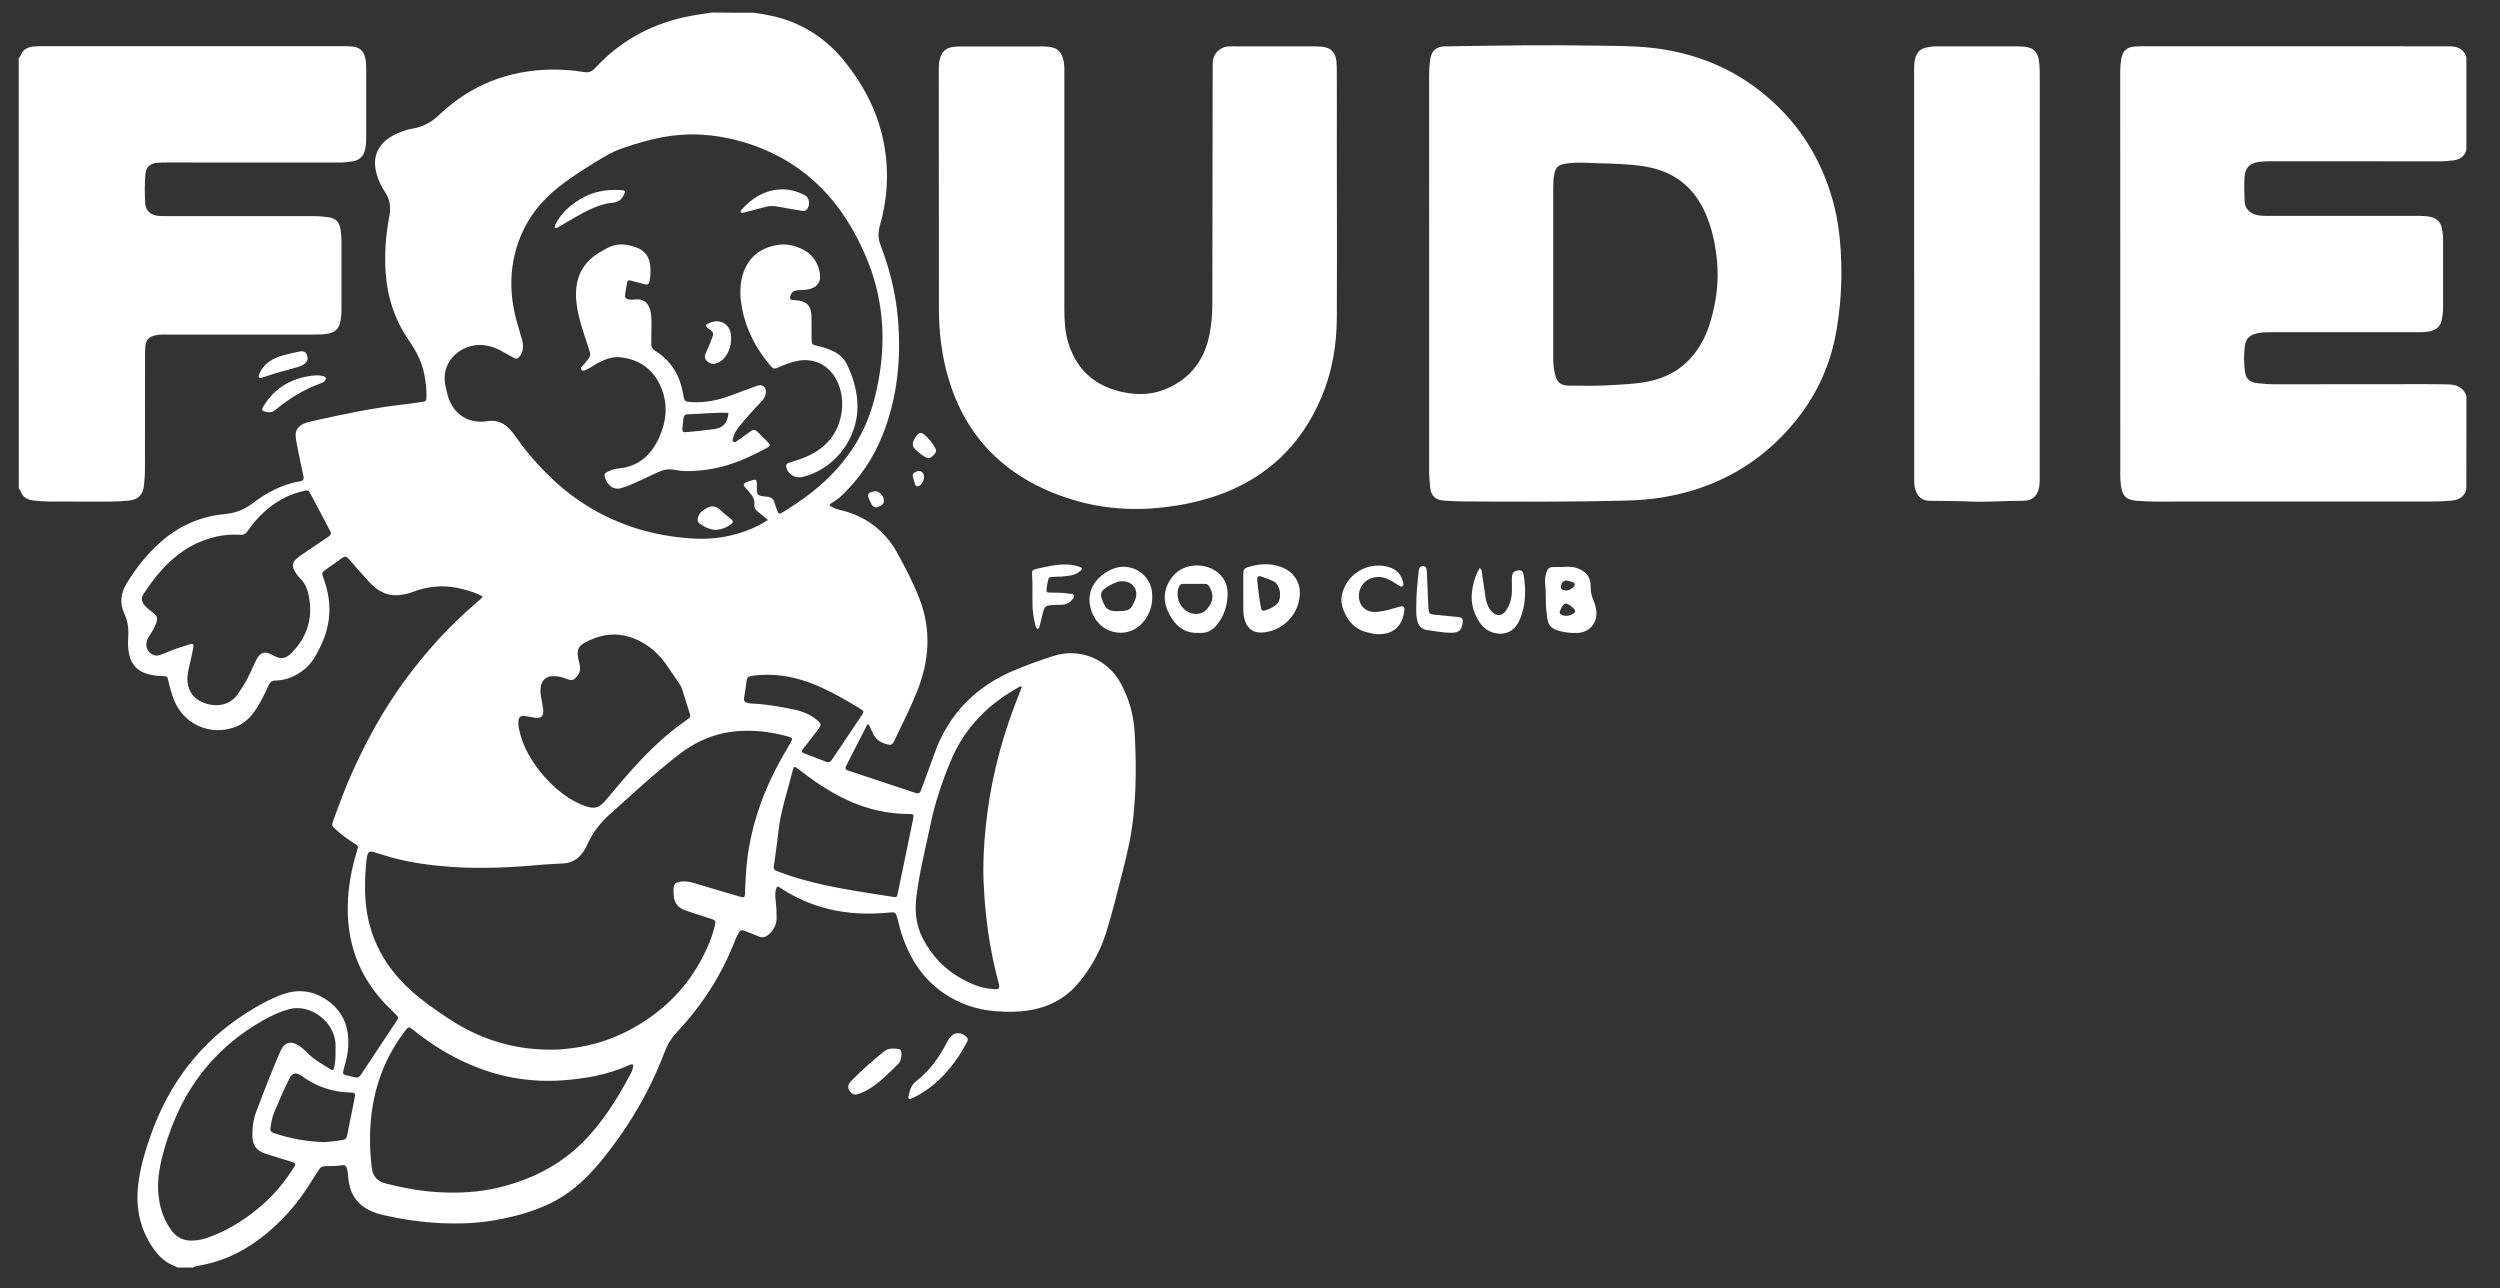 <?xml version="1.0" encoding="utf-8"?>
<!-- Generator: Adobe Illustrator 27.3.1, SVG Export Plug-In . SVG Version: 6.00 Build 0)  -->
<svg version="1.1" id="Calque_1" xmlns="http://www.w3.org/2000/svg" xmlns:xlink="http://www.w3.org/1999/xlink" x="0px" y="0px"
	 viewBox="0 0 4275.6 2202.9" style="enable-background:new 0 0 4275.6 2202.9;" xml:space="preserve">
<rect x="0" y="0" width="4275.6" height="2202.9" fill="#333333" stroke="none"/>
<style type="text/css">
	.st0{fill:#FFFFFF;}
</style>
<g>
	<path class="st0" d="M1290,21.8c11.1,2,22.3,3.5,33.3,6.1c49.5,11.7,89.8,38.1,121.5,77.6c34.8,43.4,59.2,91.8,68.2,147.1
		c7.4,45.1,4.3,89.7-8.3,133.6c-3.3,11.5-2.9,22.3,1.3,33.2c15.2,39.7,25.6,80.7,29.4,123.1c6.3,68.6-0.3,135.9-25.5,200.4
		c-15.8,40.2-39.7,75.4-71,105.3c-3.9,3.7-8.3,6.7-12.7,9.7c-2.6,1.8-6,2.9-7.7,6.4c6.6,5,14.3,6.9,22,8.8
		c28.2,7.1,52.5,20.9,72.3,42.3c8,8.6,14.9,18,20.6,28.2c14.3,26,28.2,52.2,38.9,79.9c21.1,54.2,17,107.8-4.6,160.7
		c-11.2,27.5-24.5,54-37.3,80.8c-4.8,9.9-6,10.2-16.2,7.1c-9.8-2.9-17.1-8.5-21.3-18.1c-2.3-5.2-4.9-10.2-7.3-15.1
		c-3.2-0.3-3.4,2.2-4.2,3.8c-10.8,21-21.5,42.1-32.3,63.2c-0.8,1.5-1.5,3-2.2,4.5c-1.5,3.2-1.3,5.8,2.7,7c1.3,0.4,2.5,0.9,3.8,1.4
		c36,12,72.1,24,108.1,35.9c1.9,0.6,3.8,1.2,5.7,1.8c3.4,0.9,5.9-0.1,7.3-3.4c0.7-1.5,1.2-3.1,1.8-4.7c7.1-19.4,14.4-38.7,21.3-58.2
		c24.2-68.9,71.1-116.3,137.9-144.2c21.5-9,43.5-16.8,65.7-24c45.3-14.8,93.3,5.1,115.8,47.1c13.6,25.4,21.5,52.3,23.3,81
		c3.1,50.3,3.2,100.6-2.5,150.7c-3.6,32.2-11.1,63.7-19.2,95c-8.6,33.2-16.6,66.7-26.9,99.4c-9.3,29.7-24.2,57-43.6,81.6
		c-18.8,23.9-42.6,40-72,47.7c-24.8,6.5-50.1,6.9-75.4,4.7c-20-1.7-39.4-6.5-57.9-14.7c-52.7-23.3-84-65-101.2-118.5
		c-2.8-8.6-4.7-17.4-7-26.1c-2.6-9.7-3.7-10.2-14-9.2c-34.7,3.3-69.2,2.3-103.2-6c-28.4-6.9-54.9-18.4-79.6-34.1
		c-2.5-1.6-4.7-3.8-8.6-4.4c-4.7,8.5-3.4,17.8-2.3,26.8c1,9,1.4,17.9,1.3,26.9c-0.1,11.3-4.8,20.5-13.3,28c-5.5,4.9-11,6.6-18.2,3.3
		c-7.5-3.5-15.5-6-23.2-9.3c-4.5-1.9-7.7-1.2-10,3.2c-2,3.8-4.2,7.6-5.8,11.6c-22.6,59.4-56.2,111.7-99.6,158
		c-9.5,10.1-16.6,21.5-21.5,34.5c-26.1,68.9-63.2,131.3-110.1,188.1c-24.9,30.2-53.2,56-89.2,72.5c-31.7,14.6-65.2,23.1-99.6,28.4
		c-27.5,4.2-55.1,4.9-82.7,3.7c-34.3-1.6-68.3-6.6-101.7-14.4c-7.4-1.8-14.7-4.3-21.6-7.7c-23.6-11.7-34.3-31.5-36.2-56.9
		c-0.3-4.7-0.7-9.3-1.9-13.8c-1.2-4.6-3.6-7.1-8.5-6.3c-9.6,1.7-19.3,1.4-28.9,1.6c-4.8,0.1-8.3,1.8-10.7,5.9c-2,3.4-4.5,6.6-6.6,10
		c-15.7,26-33,50.9-54.4,72.7c-39.8,40.7-85.3,71.2-142.6,81.2c-4.3,0.7-8.5,1.4-12.4,3.6c-8.7,0-17.3,0-26,0
		c-1.5-0.8-2.9-1.7-4.4-2.3c-14.5-5.5-25.7-15.1-34.8-27.5c-24.2-33.1-32.5-70.3-28.1-110.6c3.3-30.3,12.1-59.4,22.3-88
		c31.2-86.9,84-156.9,162.5-206.7c20-12.7,40.5-24.5,63-32.4c27.6-9.7,53.5-5.5,76.9,11.3c28.5,20.5,37.4,49.8,34.2,83.6
		c-1.1,12-4.6,23.5-7.7,35.1c-1.5,5.8-0.7,7.1,4.9,8.7c4.5,1.2,9.2,1.8,13.6,3.2c5.5,1.8,8.8-0.3,11.7-4.7
		c20-30.3,40.2-60.5,60.2-90.8c4.2-6.4,4-6.9-1.7-12.7c-6.1-6.1-12.5-12.1-18.4-18.4c-51-54.4-68.9-119.5-61.4-192.6
		c2.4-23.3,7.5-46,14.4-68.4c2.3-7.5,2.3-7.7-4.6-12.1c-11-7-21.6-14.4-31.2-23.3c-7.8-7.2-8-7-4.5-17c9.9-27.6,20.2-55.1,32.2-81.8
		c24.5-54.6,53.4-106.7,88.6-155.1c36.2-49.8,77.4-95,124.2-135.1c3.5-3,7.4-5.6,10.1-10.2c-10.6-5.9-21.7-9.2-32.9-12.1
		c-13.9-3.6-28.1-5.8-42.5-5c-15.7,0.8-31,4.1-45.7,10c-4.6,1.9-9.6,2.8-14.5,3.8c-18.5,3.9-35-0.6-49.4-12.7
		c-6.9-5.8-12.8-12.6-18.7-19.4c-8.5-9.8-17.4-19.3-25.9-29.2c-3.6-4.2-6.8-4.2-11-1c-8.8,6.6-17.9,12.8-26.9,19.1
		c-8.1,5.7-8.1,5.7-4.8,15.3c0.4,1.3,0.8,2.5,1.3,3.8c13.7,38.8,11.6,76.7-6.7,113.5c-7.1,14.3-14.4,28.5-27.4,38.8
		c-14.6,11.5-30.7,18.6-49.4,19c-5.3,0.1-8.9,1.9-10.9,6.9c-1.3,3.1-2.9,6-4.3,9c-7.2,15-14.6,30-25.3,43
		c-8,9.8-17.9,16.9-29.8,21.1c-42.7,15-87.7-6-103.6-48.2c-3.8-10-6.7-20.2-9-30.7c-1.8-8.3-2.3-8.6-10.7-8.7
		c-8.7-0.1-17.2-1.5-25.6-3.9c-17.1-4.8-27-16.1-30.9-33.2c-2.4-10.6-2.2-21.3-1.5-31.9c0.8-13.3-1.1-25.8-6.8-37.9
		c-8.4-17.8-5.9-35.1,4-51.5c16-26.4,34.9-50.4,58.1-70.9c31.2-27.5,67.6-43.7,108.9-47.7c17.4-1.7,32.9-6.7,47-17.5
		c24.6-18.8,51.4-33.5,82.5-38.6c5.2-0.8,6.8-3.5,6-8.3c-0.4-2.3-1-4.6-1.5-6.8c-3.9-18.9-8.1-37.8-11.4-56.8
		c-2.6-14.9,2.9-23.5,17.4-28.2c7-2.2,14.2-3.7,21.3-5.3c45.2-10,90.5-19.4,136.5-25.1c13.2-1.6,26.4-3.2,39.6-5.2
		c8.1-1.2,8.2-1.7,8.4-9.5c0.3-12.4-1.2-24.6-3.5-36.7c-4-21.7-13.9-40.8-26.4-58.8c-24.1-34.8-36.9-73.8-39.9-115.8
		c-2.3-32.7,0.2-65.3,6.4-97.5c2.9-15,0.8-28.2-7.6-40.9c-6.1-9.2-10.9-19.1-14-29.8c-8.5-29,1.1-52.1,27.6-66.6
		c10.9-6,22.6-10.2,34.8-12.2c17.8-3,32.1-11.6,45.1-23.9c53.8-50.8,118.1-75.9,192-76.8c18.4-0.2,36.7,1.2,54.7,4.2
		c8.8,1.5,14.1-1.3,19.8-7.4c45.1-48.6,101-77.6,166-89.2c11.1-2,22.3-3.5,33.5-5.2C1242,21.8,1266,21.8,1290,21.8z M1313.5,889.2
		c-6.4-5.1-11.6-9.2-16.6-13.4c-3.6-3-7.3-6.3-6.7-11.6c1.2-10-3.8-17-10-24c-10.1-11.3-13.8-13.1,6.7-19c5.9-1.7,7.1-0.7,7.5,5.3
		c0.1,1.3,0,2.7,0,4c-0.1,17.1-0.1,17.3,17,18.9c6.7,0.6,11.3,3.1,13.1,10c1,3.9,2.5,7.6,3.8,11.4c3.2,9,3.8,9.4,11.7,4.5
		c16.1-10,31.9-20.5,46.9-32.2c31.3-24.4,58-52.9,78.4-87.2c19.7-33.1,30.7-69.3,37.5-106.9c8.8-48.4,9.1-96.7-1.1-144.9
		c-7.9-37.1-22-71.9-40.1-105.2c-34.6-63.4-83.3-111.8-150-141.2c-35.1-15.4-71.8-24.7-110-27.3c-34.9-2.3-69.1,2.7-102.7,12.3
		c-21.5,6.2-43.3,12.5-62.5,23.7c-27.5,16.2-54.8,33-80.1,52.8c-29.2,22.8-51.9,50.7-66,85.1c-18.1,44.4-20.1,90-8.9,136.3
		c3.3,13.6,7.7,26.9,11.4,40.4c2.7,9.7,2.8,19.1-3.4,27.7c-3.8,5.3-6,5.9-11.8,2.8c-7.3-3.9-14.5-8.3-21.8-12.2
		c-12.3-6.5-25.3-10-39.4-9.1c-32.2,2.1-62.2,30.2-54.9,67.9c1.3,6.6,2.7,13,4.6,19.4c9.1,31.1,35.4,47.9,67.1,42.8
		c13.8-2.2,25.7,1.4,35.8,11c5.6,5.3,10.2,11.4,14.6,17.7c17.4,25,37.4,47.6,59.4,68.7c39.6,37.9,85.4,65.7,137.3,83.4
		c29.1,9.9,59.1,15.8,89.7,18.8c27.8,2.7,55.2,2.2,82.3-4.8C1273.5,909.9,1293.5,902,1313.5,889.2z M937.4,1795.1
		c14.8,0.7,27.1-0.9,39.3-2.3c35.7-4.3,69.6-14.9,101.4-32c60.2-32.3,104.9-79.2,132.2-142c5.1-11.6,9.3-23.6,12.3-35.9
		c1.9-7.7,1-9.1-6.6-11.7c-1.6-0.5-3.2-0.8-4.8-1.3c-13.3-4.4-26.6-8.6-39.8-13.2c-12-4.2-18.3-12.8-19.1-25.5
		c-0.2-2.7-0.4-5.3-0.4-8c-0.1-11.7,2.4-14.4,14.4-15.6c9.6-1,18.4,1.9,27.4,4.6c24.2,7.4,48.5,14.5,72.8,21.6
		c6,1.8,7.2,0.8,7.8-5.1c0.2-2.3,0-4.7,0.1-7c0.8-24,2.3-47.9,6.4-71.6c8.9-51,26.4-99,51.1-144.5c6.4-11.7,13.1-23.2,19.7-34.8
		c4.7-8.2,4.5-8.6-4.8-11.4c-1.6-0.5-3.2-0.9-4.8-1.3c-24.3-6.4-49-9.2-74.2-8.1c-27.8,1.3-53.8,8.5-78.2,21.7
		c-22.5,12.1-41.5,28.9-61,45c-29.1,24-56.3,50-84.6,74.9c-16.5,14.6-29.8,31.3-38.9,51.3c-1.8,3.9-3.8,7.8-6.1,11.5
		c-8.2,13.2-19.3,21.2-35.6,22.3c-12,0.7-24,1.1-35.9,2.1c-26.9,2.4-53.8,4.4-80.7,5.1c-25,0.6-49.9,0.5-74.9-1.3
		c-34.6-2.5-68.9-7-102.4-16.2c-10.3-2.8-20.4-6.3-30.6-9.2c-6.9-1.9-9.1-0.5-10.9,6.2c-0.5,1.9-0.8,3.9-1,5.9
		c-2.3,18.6-3,37.2-2.6,55.9c1.3,67,27.8,122.5,77,167.5c20.5,18.7,43.2,34.5,66.3,49.7C819.8,1776.9,877.1,1794.7,937.4,1795.1z
		 M1083,1820.9c-3.7-1.6-6.4,0.5-8.9,1.6c-35.5,15.7-73.3,22.4-111.5,25.1c-51.9,3.8-102.3-4.2-150.7-23.6
		c-38.4-15.4-73.1-36.8-105.2-62.6c-7.6-6.1-8.1-6-14,1.8c-11.8,15.4-22,31.8-30.4,49.2c-28.2,58.6-33.9,120.5-26.6,184.3
		c1.8,15.7,10.2,23.9,24.5,27.5c28.8,7.3,57.9,12.8,87.5,14.6c35.3,2.2,70.6,0.6,105.2-7.8c54.5-13.2,103.3-37.1,143.4-77
		c34.7-34.5,59.9-75.5,82.6-118.3C1081.4,1831.2,1082.8,1826.2,1083,1820.9z M320.4,1159.7c0.1,19.4,8,33.5,25.4,41.1
		c19.9,8.7,47.4,8.8,63.2-17c2.8-4.5,5.7-9,8.6-13.5c8.5-13.3,13.7-28.1,20.9-42c6.9-13.3,14.7-15.3,27.7-7.9
		c14.1,8,22.4,6.8,33.7-5c23.5-24.6,34.1-53.7,29.6-87.6c-1.9-14.3-5.2-28.1-16.3-38.8c-4.3-4.1-7.6-9.2-10.3-14.6
		c-3.3-6.5-2.4-12.2,2.7-17.3c4.7-4.8,10.3-8.4,15.9-12.1c13.5-9.1,27-18.4,40.6-27.4c4.1-2.8,4.8-5.5,2.4-9.9
		c-11.2-20.8-22.1-41.8-33.2-62.7c-3.7-6.9-4.2-7-11.9-5.3c-21.2,4.7-40.2,13.9-57.3,27.2c-15.1,11.7-27.9,25.7-38.7,41.5
		c-3.2,4.6-6.7,6.6-12.4,6.2c-13.7-1-27.3,0.1-40.7,3.1c-57.1,12.8-94.1,51.3-124.6,97.8c-5.1,7.8-3.6,13.9,2.6,20.9
		c4.2,4.8,9.7,8.1,14.5,12.2c5.9,4.9,7.1,9.7,4.4,16.8c-2.7,7.2-6.3,14-10.7,20.3c-2.8,4.1-5.1,8.5-6,13.6
		c-2.4,13.4,11.2,25.9,23.6,20.7c3.4-1.4,7-2.4,10.3-3.9c12.5-5.7,25.6-9.5,38.6-13.7c7.6-2.5,8.8-1.3,7.3,6.9
		c-1.3,7.2-3.1,14.3-4.6,21.5C323.6,1140.6,320.8,1150.3,320.4,1159.7z M573.8,1798.1c0-4.3,0.2-8.7,0-13
		c-1.9-37.7-42.9-69.4-80.2-59c-15.2,4.2-29.3,10.9-43,18.6c-37.9,21.3-71,48.1-98.7,81.7c-34.5,41.8-57.1,89.7-71.7,141.6
		c-6.2,22.2-10.8,44.7-9.7,67.9c1.2,24.8,7.8,47.9,22.6,68.2c8.4,11.5,19.5,17.7,34,17.6c9.1,0,17.9-1.4,26.5-4.4
		c15.4-5.5,30.5-12.1,44.5-20.3c32.4-19,61.1-42.6,84.6-72.2c6.4-8.1,12.4-16.5,18-25.2c6.3-9.7,6.1-10.1-4.5-13.4
		c-0.6-0.2-1.3-0.4-1.9-0.6c-14-4.3-28.1-8.4-41.9-13.1c-13.7-4.6-20.4-14.2-20.7-28.6c-0.3-15.1,1.4-29.9,7.1-44.1
		c6.5-16.4,12.4-33,19-49.4c7-17.6,14.2-35.2,21.8-52.6c6.8-15.6,18.1-18.6,32.2-9c4.7,3.2,9.2,6.8,13,10.9
		c11.3,12.2,25.8,19.9,39.6,28.5c4.9,3.1,6.2,2.3,7.3-3.3C573.5,1816,574.1,1807.1,573.8,1798.1z M946.6,1156.3
		c-13.2-0.1-21.7,7.9-22.3,23c-0.2,4.7,0.3,9.3,1.2,13.9c1.3,6.5,2.6,13.1,3.4,19.7c1.4,11.9-3.1,16.2-14.8,14.5
		c-5.6-0.8-11.1-2.2-16.7-2.8c-7-0.8-10.1,1.6-10.7,8.5c-0.3,3.6-0.3,7.4,0.4,10.9c1.8,9.5,4.4,18.8,8.1,27.8
		c9.7,23.8,24.2,44.5,41.8,62.9c17.4,18.2,37,33.5,60.8,42.7c18.7,7.2,26.4,5.2,39.4-10.1c8.4-9.9,16.6-20,25-29.8
		c33.9-39.5,69.6-77.2,112.9-106.7c6.4-4.4,6.4-4.5,4-12.3c-3.9-12.7-8-25.4-12-38.1c-1.1-3.5-2.4-6.9-4.5-10
		c-7-10.1-13.9-20.4-20.8-30.5c-11.2-16.5-24.8-30.5-42.1-40.5c-34-19.7-67.8-18.4-101.5,0.8c-7.8,4.5-11.1,11-10.2,20
		c0.6,6,2.4,11.7,3.6,17.6c1.4,7,0,13.2-4.6,18.7c-6.3,7.4-8.6,8-18.1,4.6C962.3,1158.5,955.7,1156.3,946.6,1156.3z M1747.9,1173.9
		c-2.6,0.4-3.7,0.4-4.5,0.8c-52.8,29-93.4,69.3-116.9,125.5c-14.8,35.4-27.2,71.5-35,109.3c-8.6,41.1-19,81.8-24.2,123.5
		c-3.2,25.1-0.8,49.3,10.9,72c15.6,30.1,38.2,53.6,68.1,69.8c15.9,8.6,32.6,15.4,50.9,16.7c12.7,0.9,13.5-0.3,10.1-12.6
		c-15-55.9-22.7-113-25.1-170.7c-1.4-32.3,0.5-64.6,3.9-96.8c7.1-68.3,23.1-134.5,47-198.9
		C1737.8,1200.1,1742.6,1187.7,1747.9,1173.9z M1323.2,1483.5c-0.5,2.2,1.2,4.7,4.8,6c5.3,1.9,10.6,4,15.9,5.8
		c59.4,20.8,121.6,28.6,183.3,38.6c6.4,1,6.8,0.6,8.3-6.7c8.7-41.7,17.3-83.4,25.9-125.2c1.9-9.5,1.6-9.9-7.8-9.9
		c-46.8-0.2-89.8-13.7-130-36.9c-20.5-11.8-39.8-25.4-58.4-40.1c-6.4-5-7.7-4.7-9.4,2.4c-8.6,34.9-20.7,68.9-24.6,104.8
		C1329.2,1442.2,1326.1,1461.9,1323.2,1483.5z M1313.4,1154.1c-9.7-0.1-19.3,0.4-28.9,2c-4.2,0.7-6.8,2.6-7.4,6.8
		c-1.6,10.5-3.1,21.1-4.6,31.6c-0.6,4.4,1.6,6.9,5.9,7.7c2,0.3,3.9,0.9,5.9,0.9c22,0.8,43.7,4.5,65.2,8.6
		c17.2,3.2,33.8,7.8,47.4,19.6c8.4,7.2,8.4,8.4,1.7,17c-8.2,10.5-16.4,21-24.4,31.6c-4.1,5.4-3.9,6.5,1.9,8.8
		c12.4,4.9,24.9,9.4,37.3,14.3c4.9,1.9,7.3-0.6,9.8-4.2c16.7-24.9,33.5-49.7,50.1-74.7c4.9-7.3,4.8-7.7-2.7-12.3
		c-21-12.9-42.3-25.4-64.8-35.6C1376.5,1163,1346.1,1153.9,1313.4,1154.1z M555.1,1953.3c8.4-0.6,19.6-1.7,30.8-3.7
		c4-0.7,6.8-2.3,7.6-6.6c4.5-22.5,9-45.1,13.5-67.6c1-4.8-1.2-6.8-5.8-6.9c-5.6-0.2-11.3-0.4-16.9-1.1c-25-3.1-47.6-12.1-67.9-27
		c-10.5-7.6-16.5-5.9-22.1,5.4c-9.2,18.5-17.3,37.5-25.3,56.5c-3.3,7.8-4.8,15.9-6.1,24.2c-1.2,7.8-0.2,9.4,7.1,11.9
		C496.6,1947.1,523.9,1952.5,555.1,1953.3z"/>
	<path class="st0" d="M4218,837.8c-4.2,12.9-14,17.6-26.7,18.6c-11.3,0.9-22.6,1.3-33.9,1.3c-146.9,0-293.9,0.2-440.8,0.1
		c-20.6,0-41.3,0.5-61.9-1.3c-18-1.6-24.9-7.6-27.2-25.5c-0.6-4.9-1.3-9.9-1.3-14.9c-0.1-231.6-0.1-463.2-0.1-694.7
		c0-6.7,0.7-13.3,1.7-19.9c2.1-14.4,9.3-21,23.9-22c6-0.4,12-0.4,18-0.4c171.9,0,343.9,0.1,515.8,0.1c1.7,0,3.3,0,5,0.1
		c13.1,0.3,23.4,4.9,27.6,18.5c0,52.7,0,105.3,0,158c-3.1,12.6-12,17.6-24.1,18.7c-6.3,0.6-12.5,1.4-18.9,1.4
		c-95-0.1-189.9-0.2-284.9-0.1c-9,0-18.1-0.1-26.9,1.1c-16.2,2.2-23.8,10.4-24.6,26.5c-0.7,13.3-0.6,26.7,0.1,40
		c0.7,13.8,8.4,21.6,22,24.5c6.3,1.4,12.6,1.3,18.9,1.3c86,0,171.9,0,257.9,0c6.7,0,13.3,0.4,19.8,1.9c10.6,2.5,16.8,9.1,18.9,19.6
		c1.3,6.5,2,13.2,2,19.9c0,38.3-0.1,76.6,0,114.9c0,7.4-0.9,14.6-2.4,21.8c-2.1,10.1-8.3,16.3-18.4,18.8c-7.2,1.8-14.5,2.1-21.8,2.1
		c-84.6,0-169.3,0-253.9,0c-7,0-13.9,0.2-20.9,1.7c-13.6,3-19.8,8.6-21.7,22.5c-1.9,14.2-1.7,28.7,0.2,42.9c1.7,13.1,8,18.5,21.1,20
		c10.3,1.2,20.5,2,30.9,1.9c83.6-0.1,167.3-0.2,250.9-0.2c15,0,30,0,45,0.4c14.3,0.4,26.2,5.1,30.9,20.4
		C4218,731.1,4218,784.5,4218,837.8z"/>
	<path class="st0" d="M32,99.8c1.1-1.6,2.6-3.2,3.3-5c3.9-10.6,12.4-14.3,22.6-15.3c6.3-0.6,12.7-0.5,19-0.5
		c168.6,0,337.3,0,505.9,0c6.3,0,12.7-0.1,19,0.5c13.6,1.2,20.3,7.5,23.1,20.8c1.1,5.3,1.4,10.6,1.4,15.9c0,40.3,0,80.6,0,121
		c0,6.4-0.6,12.6-2,18.8c-2.7,11.8-10.1,18.4-22,20.1c-6.9,1-13.8,1.9-20.9,1.9c-97.3-0.1-194.6-0.1-291.9-0.1c-7,0-14-0.1-21,0.6
		c-12.1,1.1-18.9,7.6-19.9,19.8c-1.4,16.6-1.2,33.3-0.2,49.9c0.8,12,9,19.5,21.7,20.9c5.9,0.6,12,0.5,18,0.5
		c82.6,0,165.3,0.1,247.9,0c8.7,0,17.3,0.8,25.9,1.9c11.8,1.6,18.4,8.2,20.3,20c1.1,6.6,1.8,13.2,1.8,19.9c-0.1,39.7-0.1,79.3,0,119
		c0,7-0.7,14-2.2,20.8c-2.2,10.6-8.7,16.8-19.3,19.1c-8.2,1.8-16.5,1.9-24.9,1.9c-83,0-166,0-248.9,0c-7.6,0-15.3-0.5-22.9,1.3
		c-11.8,2.8-16.3,7.7-17.3,19.9c-0.5,6.3-0.5,12.7-0.5,19c-0.1,63.7-0.1,127.3-0.1,191c0,9-0.8,18-1.7,26.9
		c-1.8,16.5-9.9,24.2-26.5,25.9c-11.6,1.2-23.2,1.7-34.9,1.7c-34-0.1-68,0-102-0.2c-8,0-16-0.7-23.9-1.5c-11-1-20.1-4.9-23.8-16.6
		c-0.5-1.5-2-2.6-3-3.8C32,590.5,32,345.1,32,99.8z"/>
	<path class="st0" d="M2444.2,467.2c0-113,0-226-0.1-339c0-8.7,0.6-17.3,1.8-25.9c2.1-15.5,9.6-22.2,25.2-23c4.7-0.2,9.3-0.1,14-0.2
		c80.3-1.3,160.6-2.4,240.9-1.1c24.3,0.4,48.7,0.4,72.9,1.7c84.1,4.4,159.8,31.3,224.2,86.5c54.9,47.1,91.5,106.1,111.1,175.7
		c9.4,33.2,13.3,67.1,14.6,101.6c1.6,41.1-1.1,81.9-8.1,122.3c-9.9,57.3-33.1,108.8-69.8,154c-58.8,72.5-135,115.3-226.8,130.7
		c-21.7,3.6-43.6,5.1-65.6,5.7c-91.3,2.4-182.6,1.8-273.9,1.4c-11.6,0-23.3-0.7-34.9-1.4c-14.4-0.9-22.2-8-23.7-22.2
		c-1-9.6-1.8-19.2-1.8-28.9C2444.3,692.5,2444.2,579.9,2444.2,467.2z M2656.4,465.2c0,49.6,0.1,99.3,0,148.9c0,9.1,1,18,3.3,26.7
		c3.4,13.4,9.4,18.5,23.4,18.7c22,0.3,44,0.7,65.9-0.5c21.6-1.2,43.2-1.9,64.6-5.5c34.2-5.9,62.9-21.1,84.4-48.8
		c12.9-16.5,21.5-35.2,27.4-55.2c10.4-35.2,14.8-70.9,10.7-107.6c-3.1-27.7-9-54.6-20.6-79.9c-16.9-36.8-44.3-61.9-83.7-73.1
		c-20-5.7-40.6-7.2-61.2-8.4c-14.3-0.9-28.6-0.9-42.9-1.5c-17.6-0.7-35.3-1.9-52.8,1.4c-9.9,1.9-14.4,6.4-16.5,16.2
		c-1.7,8.2-2,16.5-2,24.9C2656.5,369.2,2656.4,417.2,2656.4,465.2z"/>
	<path class="st0" d="M2286.4,337.9c0,68.3,0.3,136.6-0.1,205c-0.2,46.7-7.7,92.2-25.9,135.6c-34.7,82.6-93.9,139.4-178.9,168.9
		c-32.6,11.3-66.1,17.9-100.4,21.2c-62.9,6-123.6-2.5-182.1-26.5c-36.4-15-69.5-35.2-98.1-62.4c-38.9-37-64-82.3-79.1-133.5
		c-11.3-38.3-15.9-77.6-16-117.4c-0.2-136.6-0.2-273.3-0.3-409.9c0-6.7,0.5-13.3,2.4-19.8c2.9-9.7,8.9-16.1,19.1-18.3
		c4.6-1,9.2-1.3,13.9-1.3c48,0,96,0,144,0c1.3,0,2.7,0,4,0.1c18.8,0.8,27.2,8.1,30.5,26.5c1.1,6.3,0.9,12.6,0.9,18.9
		c0,134.6,0,269.3,0,403.9c0,19.4,1,38.7,6.7,57.4c14.7,47.6,47.4,75.2,95.6,84.8c25.4,5.1,50.6,3.7,74.4-7.1
		c41.3-18.6,64.4-51.4,72.2-95.4c2.9-16.1,4.1-32.4,4.2-48.7c0.1-74.3,0.2-148.6,0.3-223c0.1-61,0.2-122,0.3-183c0-3-0.1-6,0.2-9
		c1.3-13,11.6-23.6,24.5-25.3c2.6-0.3,5.3-0.3,8-0.3c48.3,0,96.7,0,145,0.1c25.1,0.1,34.3,9,34.5,34.6c0.3,41,0.1,82,0.1,123
		C2286.4,270.6,2286.4,304.3,2286.4,337.9z"/>
	<path class="st0" d="M3273.6,468.9c0-116.6,0-233.3,0-349.9c0-6.7,0.3-13.3,2.1-19.8c2.6-9.6,8.5-15.6,18.3-17.8
		c5.5-1.2,11.1-2.1,16.8-2.1c47.3,0,94.6-0.1,142,0.1c25.6,0.1,33.9,8.3,35.3,34.1c0.5,9,0.4,18,0.4,27c0,224.9-0.1,449.9-0.1,674.8
		c0,6.7,0.2,13.3-1.4,19.9c-3.6,14.1-11.8,21.2-26.3,21.2c-30.6-0.1-61.3,2.7-91.9,1.3c-22.6-1.1-45.3-0.8-67.9-1.2
		c-13.5-0.2-21.5-6.7-25.4-19.8c-2.1-7.2-1.8-14.5-1.8-21.8c0-70.3,0-140.6,0-210.9c0-45,0-90,0-135
		C3273.5,468.9,3273.5,468.9,3273.6,468.9z"/>
	<path class="st0" d="M2126.3,1014.3c0-11,0-22,0-33c0-4.9,1-9,6.7-10.9c18.9-6.2,37.9-7.8,56.9-1.1c14.6,5.1,25.4,14.5,30.7,29.4
		c3.4,9.7,3,19.8,0.8,29.6c-6.4,29.7-33.1,52-63.3,53.5c-13.9,0.7-23.6-5.8-28.4-18.9c-2.4-6.6-3.3-13.6-3.3-20.6
		C2126.2,1033,2126.2,1023.7,2126.3,1014.3L2126.3,1014.3z M2150.3,994.5c1.4,14.8,3.5,30.2,6.4,45.6c0.7,3.6,2.6,5.3,6.3,4.1
		c7.6-2.5,15-5.4,20.8-11.2c9.3-9.3,6.3-32.6-5.4-38.6c-7-3.6-14.8-5.9-22.2-8.7c-3.8-1.4-5.7,0.4-5.9,4.2
		C2150.2,991,2150.3,992.4,2150.3,994.5z"/>
	<path class="st0" d="M2671.5,969.7c9.6-0.6,19.2-1,28.5,3c13.3,5.8,20.8,15.3,20.4,30.1c-0.2,8.2,1.4,15.9,4.5,23.3
		c2.6,6.2,4.5,12.5,5.2,19.2c1.9,20.7-11.9,36.4-32.6,37.2c-10.4,0.4-20.6-0.7-30.6-3.4c-13.7-3.6-19.1-9.5-20.9-23.3
		c-1.1-8.2-2.1-16.5-2.2-24.8c-0.1-11,0-22-1.3-32.9c-0.8-7,0.4-13.9,2.8-20.6c1.8-5,4.9-7.7,10.3-7.7
		C2660.8,969.8,2666.2,969.7,2671.5,969.7z M2677,1053.2c4.2,0.1,6.8-0.4,9.3-1.4c9.4-3.7,10-7.2,2.4-13.7c-1.3-1.1-2.6-2.1-3.9-3
		c-6.6-4.3-9.8-3.6-13.7,3.1c-1.2,2-2,4.2-2.9,6.3c-1.8,4-0.1,6.4,3.7,7.6C2673.9,1052.7,2676.2,1053.1,2677,1053.2z M2669.5,1003.6
		c-0.4,2.8,1.3,4.4,3.6,5.2c3.9,1.4,8,1.6,11.6-0.4c3.8-2,8.5-4.5,8.5-8.9c0-4-5.4-4.2-8.6-5.5
		C2676.4,990.7,2670,994.8,2669.5,1003.6z"/>
	<path class="st0" d="M2049.7,1082.3c-24.9,1.4-40.5-13.1-50.9-33.9c-11-21.9-8.6-43.5,6.8-62.7c20.6-25.7,65-24.6,85,1.6
		c6.6,8.6,9.1,18.7,8.9,29.1c-0.3,18.4-5.6,35.4-16.7,50.3C2074.7,1077.6,2064.3,1083.7,2049.7,1082.3z M2042.8,998.5L2042.8,998.5
		c-6.3,0-12.6,0-19,0c-3.7,0-6.1,1.4-7.6,5.1c-5.8,15-0.3,32.6,13.2,41.5c11.5,7.6,26.1,6.3,34.5-3.1c12.4-13.9,12.2-26.2,3.6-40
		c-1.8-2.9-4.7-3.4-7.8-3.4C2054.1,998.5,2048.5,998.5,2042.8,998.5z"/>
	<path class="st0" d="M1970.6,1021.1c0,16.7-5.4,31.4-16.5,43.9c-16.3,18.3-41.4,22.2-62.8,10.5c-19.7-10.8-31.3-36.6-27.1-59.5
		c5.1-27.3,34.9-46.5,56.5-46.7c27.3-0.2,49.1,20.5,49.9,47.9C1970.6,1018.4,1970.6,1019.8,1970.6,1021.1z M1911,1045.3
		c21.1-0.5,22.3-1.4,30.1-19c7.4-16.9-3.8-32.6-22.3-32.3c-7.3,0.1-13.5,3.2-19.6,6.5c-18.3,9.9-19.7,14.8-10.7,33.6
		c3,6.3,7.9,9.7,14.5,10.8C1906.1,1045.4,1909.5,1045.3,1911,1045.3z"/>
	<path class="st0" d="M2357.5,967.3c7.1-0.2,14.7,1.1,21.8,4c10.6,4.4,17.2,12.2,20,23.4c0.6,2.6,1.9,5.6-0.3,7.6
		c-2.5,2.3-5-0.2-7.2-1.4c-4.6-2.7-9-5.8-13.7-8.3c-10.7-5.8-21.7-8-33.6-3.5c-17,6.4-25.3,26.4-17.8,42.9
		c4.7,10.2,15.2,15.7,28.3,14.5c7.3-0.7,14.5-2,21.6-4.1c5.4-1.6,10.9-3.2,16.3-4.6c8.1-2.1,9.7-0.6,8.7,7.6
		c-3.4,26.4-19.9,40.3-46.3,39.2c-5.4-0.2-10.5-1.7-15.7-2.8c-21.3-4.6-34-18.6-41.8-37.9c-3.7-9.2-4.7-18.6-2.3-28.4
		C2302.4,987.3,2328.1,967.1,2357.5,967.3z"/>
	<path class="st0" d="M2530.5,971.6c4.2,2.3,3.5,5.6,4,8.5c2.1,13.8,3.9,27.7,6.1,41.5c1.4,9,4.2,17.5,10.7,24.4
		c8,8.5,17.9,7.9,24.4-1.8c6.5-9.6,9.6-20.5,10-32c0.3-7-0.2-14-0.1-21c0-3,0.1-6.1,0.9-8.9c1.5-4.8,6.3-7.1,12-6.9
		c4.7,0.2,6.4,3,7.1,6.9c4.5,26.8,4.2,53.2-6.9,78.5c-7.5,17.2-22.3,25.3-39.2,22.5c-13.1-2.2-22.7-9.2-29.7-20
		c-12.1-18.5-15.6-38.7-10.9-60.2C2521.1,992,2524.6,981.4,2530.5,971.6z"/>
	<path class="st0" d="M1774.8,1075.9c-3.9-2.8-4-6.7-4.8-10.1c-2.5-10-3.9-20.3-4.2-30.6c-0.5-18,0.6-36-0.8-53.9
		c-0.3-4.3,1.1-6.9,5.6-7.9c18.2-4.1,36.3-8.7,55.2-7.9c7.1,0.3,13.9,1.6,20.5,3.9c5.2,1.8,5.4,3.9,0.9,7.5c-5,4-10.7,6.6-17.2,7.5
		c-8.6,1.3-17.2,2-25.9,2.1c-10.6,0.1-10.7,0.3-12.7,11c-0.6,2.9-1.1,5.9-1.4,8.9c-0.6,6.3-0.2,6.9,6.1,7.1
		c10.6,0.3,21.3-0.2,31.9,1.8c2.8,0.5,6.6-0.7,8.1,2.6c1.8,4.1-1.7,6.8-4.1,9.4c-4.5,5-10.4,7-17,7.1c-5.7,0.1-11.4-0.1-17,0.5
		c-9.9,1-11.6,2.7-14.2,12.4c-1.9,7.1-3.5,14.2-5.3,21.3C1777.9,1071,1777.7,1073.8,1774.8,1075.9z"/>
	<path class="st0" d="M2422.2,1036.9c-0.3-21.3,2.3-40.4,4-59.6c0.2-2,0.7-4,1.4-5.8c1.2-2.9,3.9-3.4,6.7-3.2c2.6,0.2,4.5,1.5,5.1,4
		c0.5,2.3,0.8,4.6,0.9,6.9c0.8,18.6,1.6,37.2,2.4,55.8c0.1,2,0.1,4,0.3,6c1,8.8,2,9.6,11.2,10.4c12.9,1.1,25.8,2.3,38.7,3.7
		c8.3,0.9,9.5,2.8,8.4,11c-1.6,11.7-6.6,16.1-18.7,16.1c-14.4,0-28.5-2.8-42.6-4.8c-9.1-1.3-14.3-7.8-16.3-16.8
		C2421.6,1052.3,2422.3,1043.7,2422.2,1036.9z"/>
	<path class="st0" d="M1553.7,1875.5c2.1-10.5,4.4-19.5,13.3-26.4c22.7-17.7,39.2-40.6,52.3-66c1.4-2.7,2.8-5.4,4.5-7.7
		c7.5-10.1,17.9-11.2,27.7-3.3c3.7,3,4.7,6.1,2.2,10.3c-4.4,7.4-8.3,15.2-13.1,22.4c-19.5,29.6-43.4,54.7-75.6,71
		c-2.1,1.1-4.1,2.2-6.3,3C1554.7,1880.3,1553.4,1879.2,1553.7,1875.5z"/>
	<path class="st0" d="M1541.8,1804.1c-0.8,5.2-0.9,10.6-5,14.7c-15.1,15-29.7,30.5-47.9,42c-6.5,4.1-13.2,7.7-20.5,10.1
		c-6.8,2.2-10.6,1-14.8-4.6c-3.9-5.2-3.9-9.9,0.2-15.5c0.4-0.5,0.8-1.1,1.3-1.5c18-18.2,37.1-35.3,57.1-51.3
		c7.2-5.7,15.7-5,23.9-4.1C1542,1794.7,1541.6,1799.8,1541.8,1804.1z"/>
	<path class="st0" d="M1561.1,757.9c1.5-5.9,4.7-11.7,9.8-16.1c2.7-2.3,5.8-1.3,8.3,0.5c9,6.6,15.7,15.1,20.7,25
		c2.7,5.3-1,8.7-4.4,12c-3.2,3.1-6.6,5.8-11.4,3.3c-7.7-4.1-14.3-9.5-20.3-15.7C1561.6,764.7,1561.3,761.7,1561.1,757.9z"/>
	<path class="st0" d="M1497,840c7.8,0.2,16.3,10.6,14.5,18.3c-1.3,5.4-6.4,7.3-11,9c-4.5,1.7-7.6-0.9-9.8-4.6
		c-1.5-2.6-2.6-5.3-3.9-8C1480.9,843,1487.3,841.5,1497,840z"/>
	<path class="st0" d="M1580.3,815.2c0.1,3.5-0.4,5.7-1.7,7.8c-2.4,3.9-4.8,9.2-9.8,8.7c-4.4-0.4-4.2-6.1-5.7-9.6
		c-0.5-1.2-0.9-2.5-1.1-3.8c-0.6-3.5-2.5-7.4,1.7-9.9c3.4-2,7.2-4,11.3-2.1C1579,808.2,1580.2,812.1,1580.3,815.2z"/>
	<path class="st0" d="M459,705c-1-0.1-2-0.3-3-0.4c-8.2-1.3-9.3-3.2-5-10.4c17.5-28.7,43.5-45.1,76.3-50.7
		c8.5-1.5,17.1-2.6,25.7-0.1c4.7,1.4,5.6,4.1,2.5,8c-2,2.5-4.8,3.5-7.6,4.5c-27.3,9.7-51.5,24.6-73.9,42.7
		C466.5,704.6,464.7,705.3,459,705z"/>
	<path class="st0" d="M526.1,613.2c0,3.2-2.1,6.5-5.4,9.1c-3.5,2.7-7.5,4.3-11.7,5.5c-18.9,5.2-37.9,10.2-56.5,16.7
		c-1.9,0.7-3.8,1.3-5.8,1.6c-3.7,0.6-5-1-3.9-4.5c3.3-9.9,9.6-17.4,18-23.3c7.7-5.5,16.4-8.9,25.5-11.2c8.7-2.2,17.4-4.3,26.3-6
		C520.9,599.4,525.9,603.8,526.1,613.2z"/>
	<path class="st0" d="M1114,565.2c0,7.7,0.1,15.3-0.1,23c-0.1,5.1,1.5,8.7,6.1,11.5c28.4,17.3,43.3,43.4,48.6,75.6
		c1.9,11.3,2.6,11.7,14,12.4c23.4,1.5,45.7-3.3,67.5-11.4c14.7-5.4,29.3-11.1,44.1-16.3c10.7-3.8,17.2,2.2,15.3,13.5
		c-1.1,6.2-4.8,10.9-9.1,15.2c-12.4,12.5-24,25.9-35.3,39.5c-5.2,6.2-9.2,13-11.5,20.9c-0.7,2.3-1.5,4.7,0.7,6.4
		c2.4,1.9,4.4-0.1,6.2-1.4c7.9-5.6,15.9-11,23.6-16.8c4.3-3.2,7.7-2.7,11.3,1.1c5.5,5.8,11.4,11.2,17,16.9c5.7,5.9,5.6,7.2-1.4,11
		c-24.6,13.4-50,25-77.3,32.1c-16.9,4.4-34,6.4-51.3,7.2c-9.6,0.4-19.4-0.1-28.8-2.1c-10.5-2.2-19.6,0-28.9,4.4
		c-15.7,7.4-31.4,14.6-47.3,21.6c-4.8,2.2-10,3.7-15.1,5.3c-15.5,4.6-26.1-8.8-28.3-21c-0.6-3.1,1.1-5.1,3.8-6.3
		c6-2.8,12.1-5.7,18.9-6.2c34.5-2.8,56.6-22.2,70.5-52.8c12.2-27,15.3-54.6,4.8-82.5c-12.1-32.2-36.1-50.8-70-54.9
		c-15.5-1.9-30.1,4.2-43.6,12.1c-4.3,2.6-8.4,5.5-12.9,7.6c-3.5,1.7-8.3,4.9-11,1.7c-3.3-3.9,2.3-6.8,4.5-9.6
		c12.4-16.6,12.9-11.3,5.9-33c-7-21.5-14.6-42.9-18.1-65.4c-2.3-14.5-2.6-29.2,0.8-43.7c3.9-16.4,12.8-29.9,25.7-40.7
		c7.2-6,15.4-10.4,23.5-15c17.9-10.2,35.9-8.2,53.8-0.9c10.8,4.4,17.9,12.7,20.4,24.3c2.4,10.9,1.8,21.8-0.2,32.7
		c-0.9,4.7-3.3,6.2-7.7,5.1c-7.4-1.9-14.8-4.1-22.2-5.9c-7.4-1.8-7.5-1.7-9,6c-1.1,5.9-1.9,11.8-2.9,17.7c-0.8,4.6,1.1,6.7,5.4,7.8
		c3.7,0.9,7.1,0.8,10.8,0.3c13.7-1.9,23.4,4.7,26.8,18C1115,541.8,1114.1,553.5,1114,565.2z M1245.9,706.1
		c-23.6-1-46.9,1.9-70.4,2.4c-4.6,0.1-6.1,3.4-6.7,7.3c-0.7,5.3-1.2,10.5-1.7,15.8c-0.6,6.5,0.6,8,7,7.4c15.5-1.4,31-2.9,46.4-5
		C1237,731.9,1244.2,723.7,1245.9,706.1z"/>
	<path class="st0" d="M1266.3,498.4c0.1-18,3.8-35,14.1-50.2c11.4-16.8,27.8-25.2,47.2-28.9c16.8-3.2,32.4,0.3,47.2,8.3
		c14.8,8,23.3,20.7,26.8,36.7c3.8,17.3-3.3,27.8-20.7,30.9c-5.5,1-11.3,0.7-16.9,1.2c-6.3,0.5-10.5,3.7-12.4,9.9
		c-1.2,4-0.3,6.6,4.3,6.8c5.4,0.2,10.6,0.8,15.8,2.3c8.1,2.4,13,7.6,14.9,15.9c1.1,4.9,1.3,9.9,1.3,14.9c0,11.3-0.1,22.7,0.1,34
		c0.1,8.5,0.9,9.3,9.5,11.2c10.4,2.4,20.6,5.5,30.1,10.6c9.4,5.1,16.7,12.2,21.2,21.9c11,23.1,18,47.2,17.7,73.2
		c-0.7,52.4-36.7,101-86.7,116.6c-4.4,1.4-8.9,2.6-13.7,2.6c-10.3-0.1-19.4-7.7-21.4-17.7c-0.7-3.7,0.9-5.7,4.1-6.9
		c5-1.7,10.1-3.4,15.2-5c16.7-5.3,32-12.9,45.4-24.5c31.6-27.3,40.6-78.9,19.7-115.2c-14-24.3-38.8-35.3-66.3-29.6
		c-10.8,2.3-21,6.3-31.1,10.7c-8,3.5-9.2,3.1-14.6-3.3c-28.7-34-46.8-72.6-50.7-117.3C1266.1,504.4,1266.3,501.4,1266.3,498.4z"/>
	<path class="st0" d="M1266.9,363.4c-0.8-2.7,0.9-4.1,2.1-5.5c17.3-19.3,38.2-32.2,64.4-33.9c15.5-1,30.4,3,44.1,10.5
		c7.8,4.2,8.2,19.8,1,25c-3.3,2.4-7.1,0.9-10.6,0.4c-12.8-2-25.6-4.2-38.3-6.6c-7-1.3-13.8-1.3-20.7,0.6
		c-11.5,3.2-23.1,6.1-34.7,9.2C1271.8,363.8,1269.3,365,1266.9,363.4z"/>
	<path class="st0" d="M948.7,389.9c-0.2-4.9,2.3-8.1,4.2-11.5c9.1-15.7,22.3-27,37.5-36.6c22.6-14.4,47.4-18.6,73.6-16.5
		c5.1,0.4,5.8,1.8,3.7,6.4c-3.9,8.6-9.2,14-20,15c-22.9,2.2-43.1,13.1-62.9,24.2c-8.7,4.9-17.2,10.1-25.9,15.1
		C956,387.8,953.5,390.2,948.7,389.9z"/>
	<path class="st0" d="M1250.4,576.8c0.2,13.8-3.2,23.4-9.1,32.1c-3.8,5.7-9,9.8-15.4,12.2c-6.6,2.4-12.7,0.8-17.3-4.1
		c-4.6-4.8-3.1-9.6-0.8-14.7c3.6-8.2,7.1-16.5,10.3-24.9c2.7-7.2,2-8.9-3.9-13.7c-1-0.8-2.2-1.5-3.3-2.3c-5.1-4-4.9-5.5,0.6-8.2
		C1232.1,542.8,1250.3,555.2,1250.4,576.8z"/>
	<path class="st0" d="M1223.9,906.2c-10.4-0.6-19.3-4.8-27.5-10.8c-3.1-2.3-3.6-5.3-3-8.9c1.5-8.4,7.2-12.9,14.1-16.9
		c8.6-5,16-5,23.5,2c6.3,5.9,13.2,11.1,19.9,16.6c3.3,2.8,3.3,5.5-0.3,8.1C1242.6,902.3,1233.7,905.7,1223.9,906.2z"/>
</g>
</svg>
